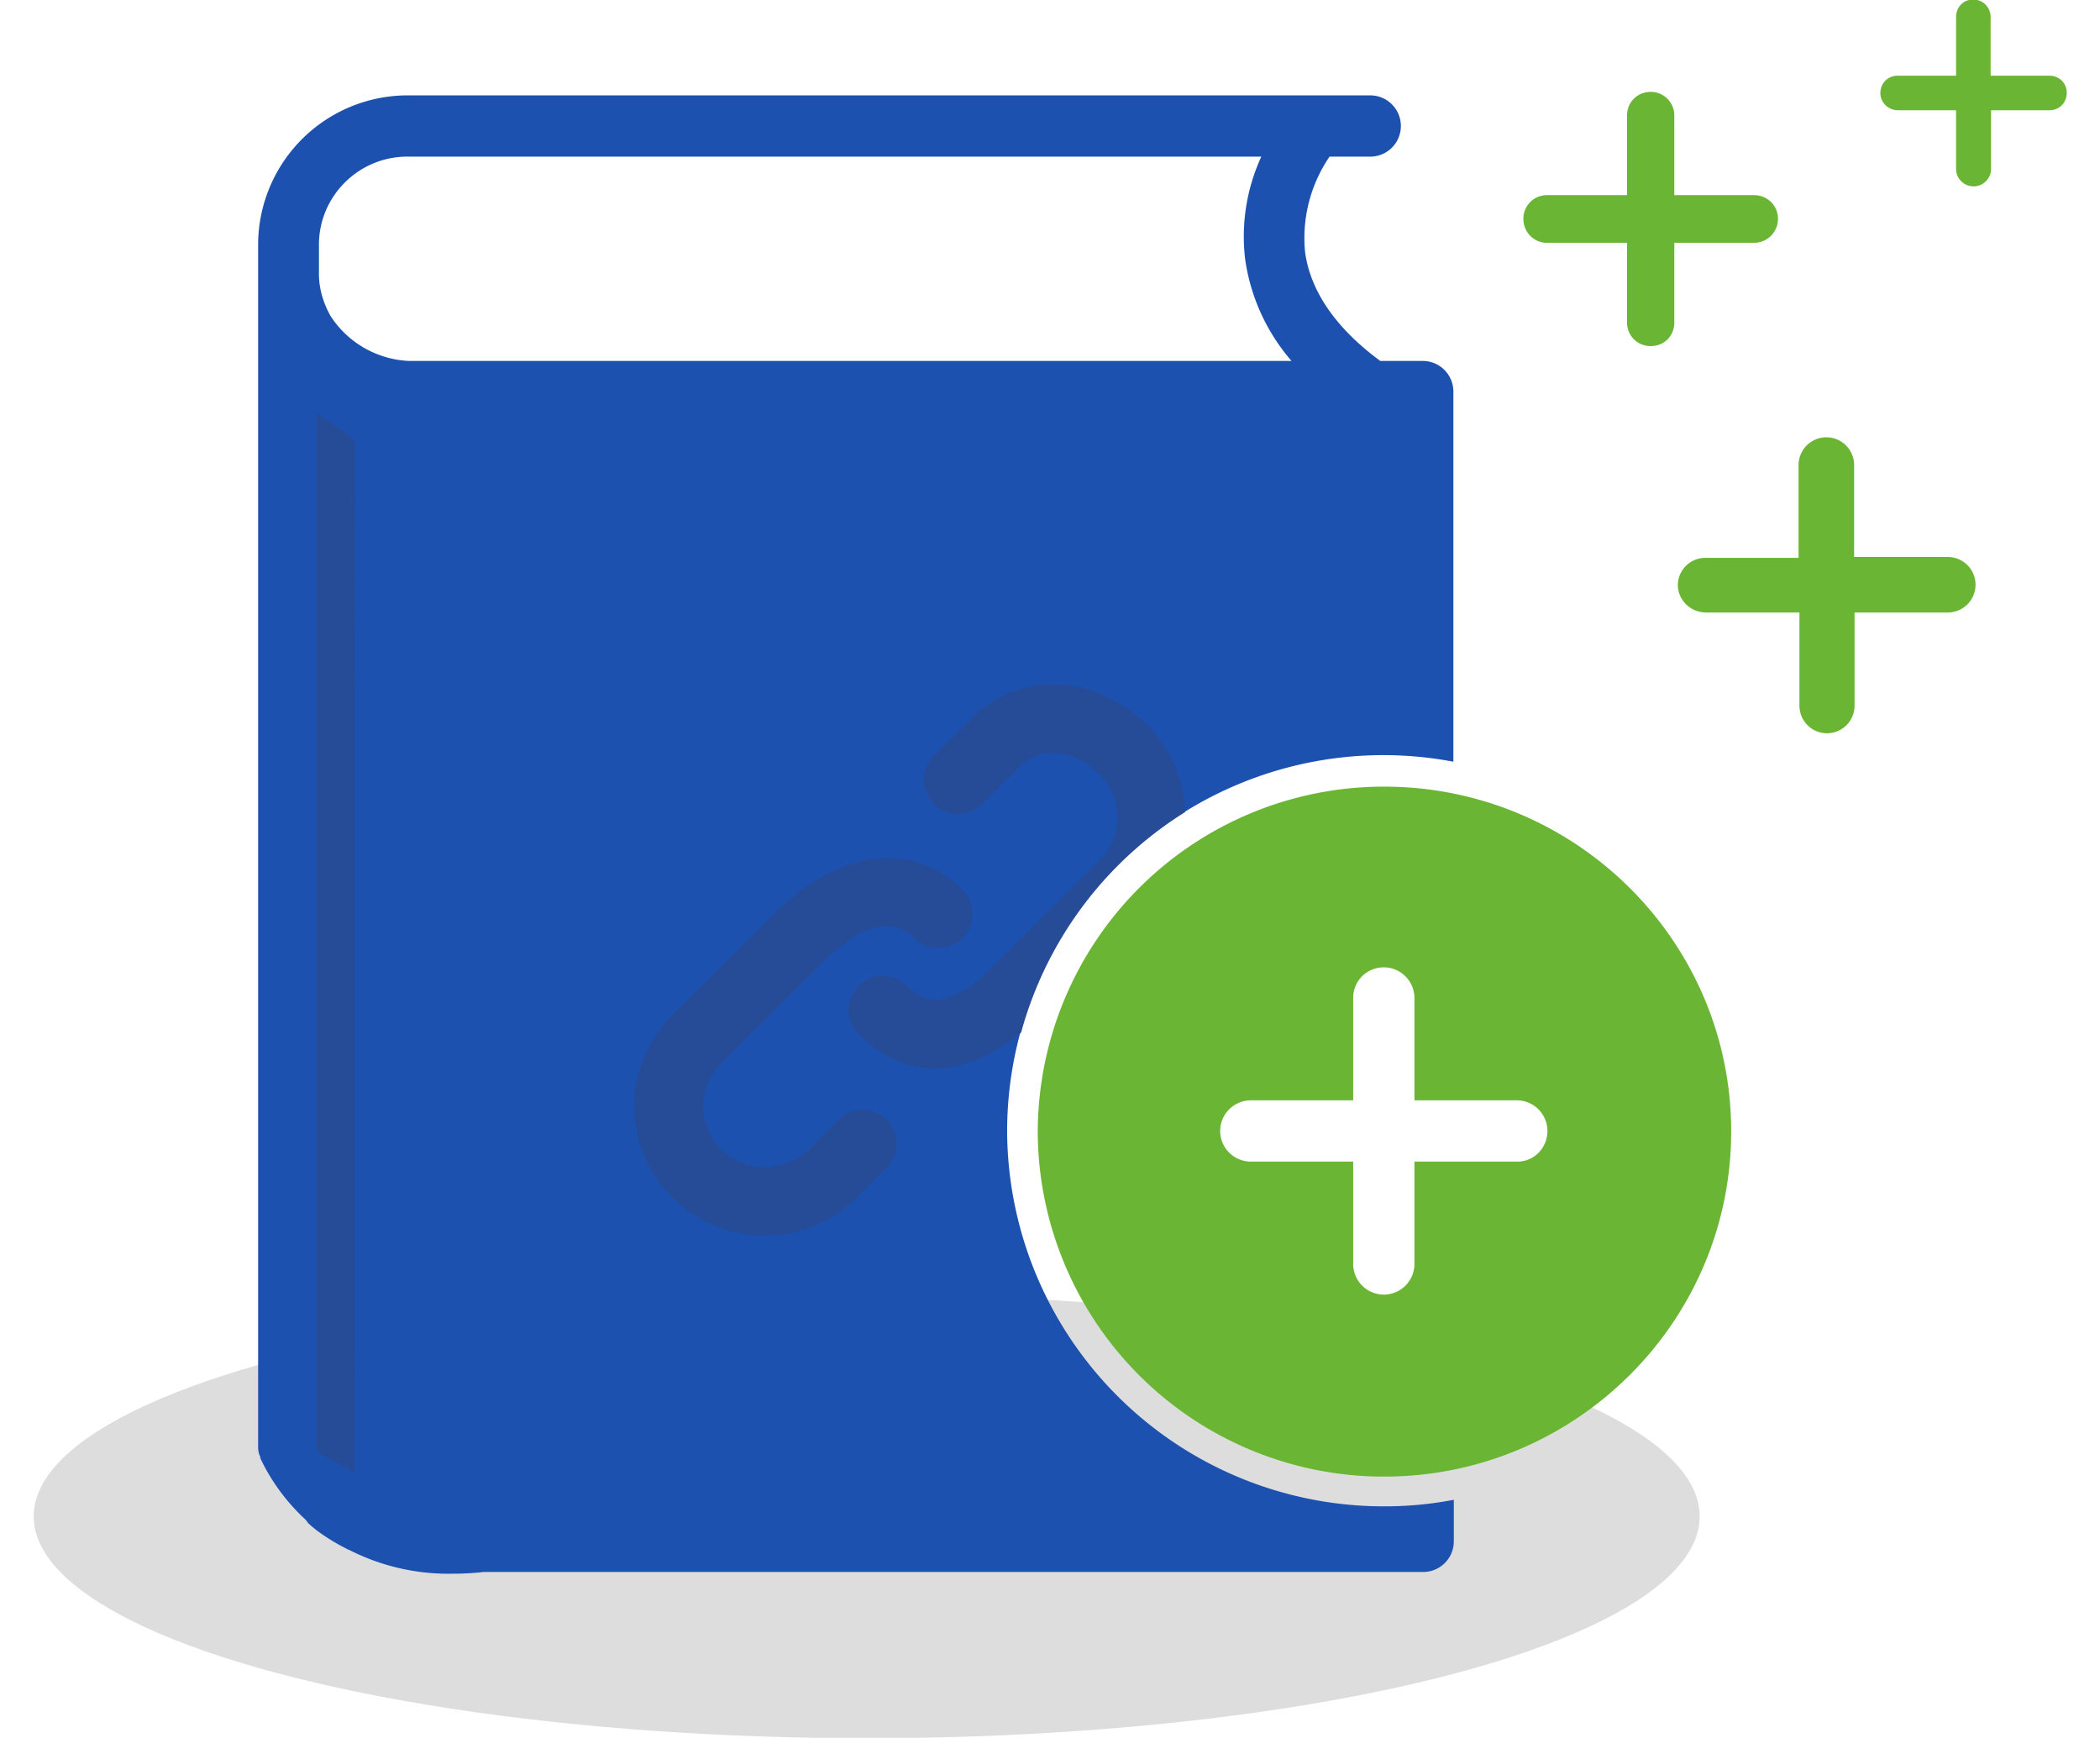 <svg height="39.72" viewBox="289 260.14 48 39.72" width="48" xmlns="http://www.w3.org/2000/svg"><ellipse cx="308.81" cy="294.8" fill="#ddd" rx="19.04" ry="5.07"/><path d="m320.64 294.57a8.61 8.61 0 0 1 -8.62-8.58 8.6 8.6 0 0 1 10.2-8.44v-8.46a.7.7 0 0 0 -.7-.7h-.97c-1.02-.75-1.6-1.6-1.72-2.49a3.3 3.3 0 0 1 .56-2.18h.93a.7.7 0 0 0 .7-.7.7.7 0 0 0 -.7-.7h-21.97a3.42 3.42 0 0 0 -3.45 3.37v27.51c0 .09.01.16.05.24v.03c.03.05.32.75 1.04 1.41l.05.07c.21.2.48.37.73.51l.19.1h.01a5 5 0 0 0 2.36.55c.22 0 .46-.01.72-.04h21.48a.7.7 0 0 0 .7-.7v-.95c-.52.1-1.04.15-1.59.15m-22.3-26.18a2.26 2.26 0 0 1 -1.78-1.02c-.17-.3-.27-.63-.27-.97v-.7c.02-1.11.94-2 2.06-1.98h19.48a4.37 4.37 0 0 0 -.37 2.34c.12.86.49 1.67 1.06 2.33h-20.17z" fill="#1c51af"/><path d="m320.64 278.12a7.91 7.91 0 0 0 -7.92 7.88 7.91 7.91 0 0 0 7.92 7.89c4.37 0 7.93-3.54 7.93-7.89s-3.56-7.88-7.93-7.88m3.03 8.57h-2.34v2.34a.7.7 0 0 1 -.7.7.7.7 0 0 1 -.7-.7v-2.34h-2.34a.7.7 0 0 1 -.7-.7c0-.39.32-.7.7-.7h2.34v-2.34c0-.4.32-.7.7-.7.39 0 .7.32.7.7v2.34h2.34c.39 0 .7.32.7.7s-.3.7-.68.7zm4.33-12.55h2.13v2.13a.63.63 0 1 0 1.26 0v-2.13h2.13a.63.63 0 1 0 0-1.27h-2.14v-2.1a.63.63 0 0 0 -1.27 0v2.12h-2.13a.63.63 0 0 0 -.63.63c.01.35.3.62.65.62zm-3.64-8.45h1.83v1.82c0 .3.23.54.54.54s.54-.23.54-.54v-1.82h1.82c.3 0 .55-.24.55-.55 0-.3-.24-.54-.55-.54h-1.82v-1.82c0-.3-.24-.54-.54-.54s-.54.23-.54.54v1.82h-1.83c-.3 0-.54.24-.54.54 0 .31.24.55.54.55zm8.01-3.03h1.34v1.34c0 .22.18.4.4.4s.4-.18.4-.4v-1.34h1.33c.23 0 .4-.17.4-.4 0-.22-.17-.39-.4-.39h-1.34v-1.34c0-.22-.17-.4-.4-.4s-.39.18-.39.4v1.34h-1.33c-.23 0-.4.17-.4.4 0 .22.19.39.4.39z" fill="#6bb535"/><g fill="#264b97"><path d="m297.1 293.8-.86-.48v-23.74l.87.62"/><g><path d="m311.19 276.58-.8.79a.78.78 0 1 0 1.1 1.1l.8-.79c.58-.58 1.35-.33 1.84.16a1.38 1.38 0 0 1 0 1.97l-2.5 2.48c-1.15 1.14-1.68.6-1.91.38-.3-.3-.8-.3-1.1 0s-.3.8 0 1.1c.52.53 1.13.79 1.75.79.64 0 1.31-.29 1.97-.82a8.61 8.61 0 0 1 3.75-5.04 2.93 2.93 0 0 0 -.86-1.97c-1.21-1.2-2.92-1.27-4.04-.15z"/><path d="m306.48 288.38c.76 0 1.52-.29 2.1-.86l.64-.64a.78.78 0 1 0 -1.1-1.1l-.63.63c-.56.54-1.46.55-2 0a1.38 1.38 0 0 1 0-1.97l2.34-2.33c.48-.48 1.4-1.2 2.07-.53.3.3.8.3 1.1 0s.3-.8 0-1.1c-1.14-1.13-2.81-.93-4.27.52l-2.35 2.33a2.93 2.93 0 0 0 0 4.19c.58.57 1.34.86 2.1.86z"/></g></g></svg>